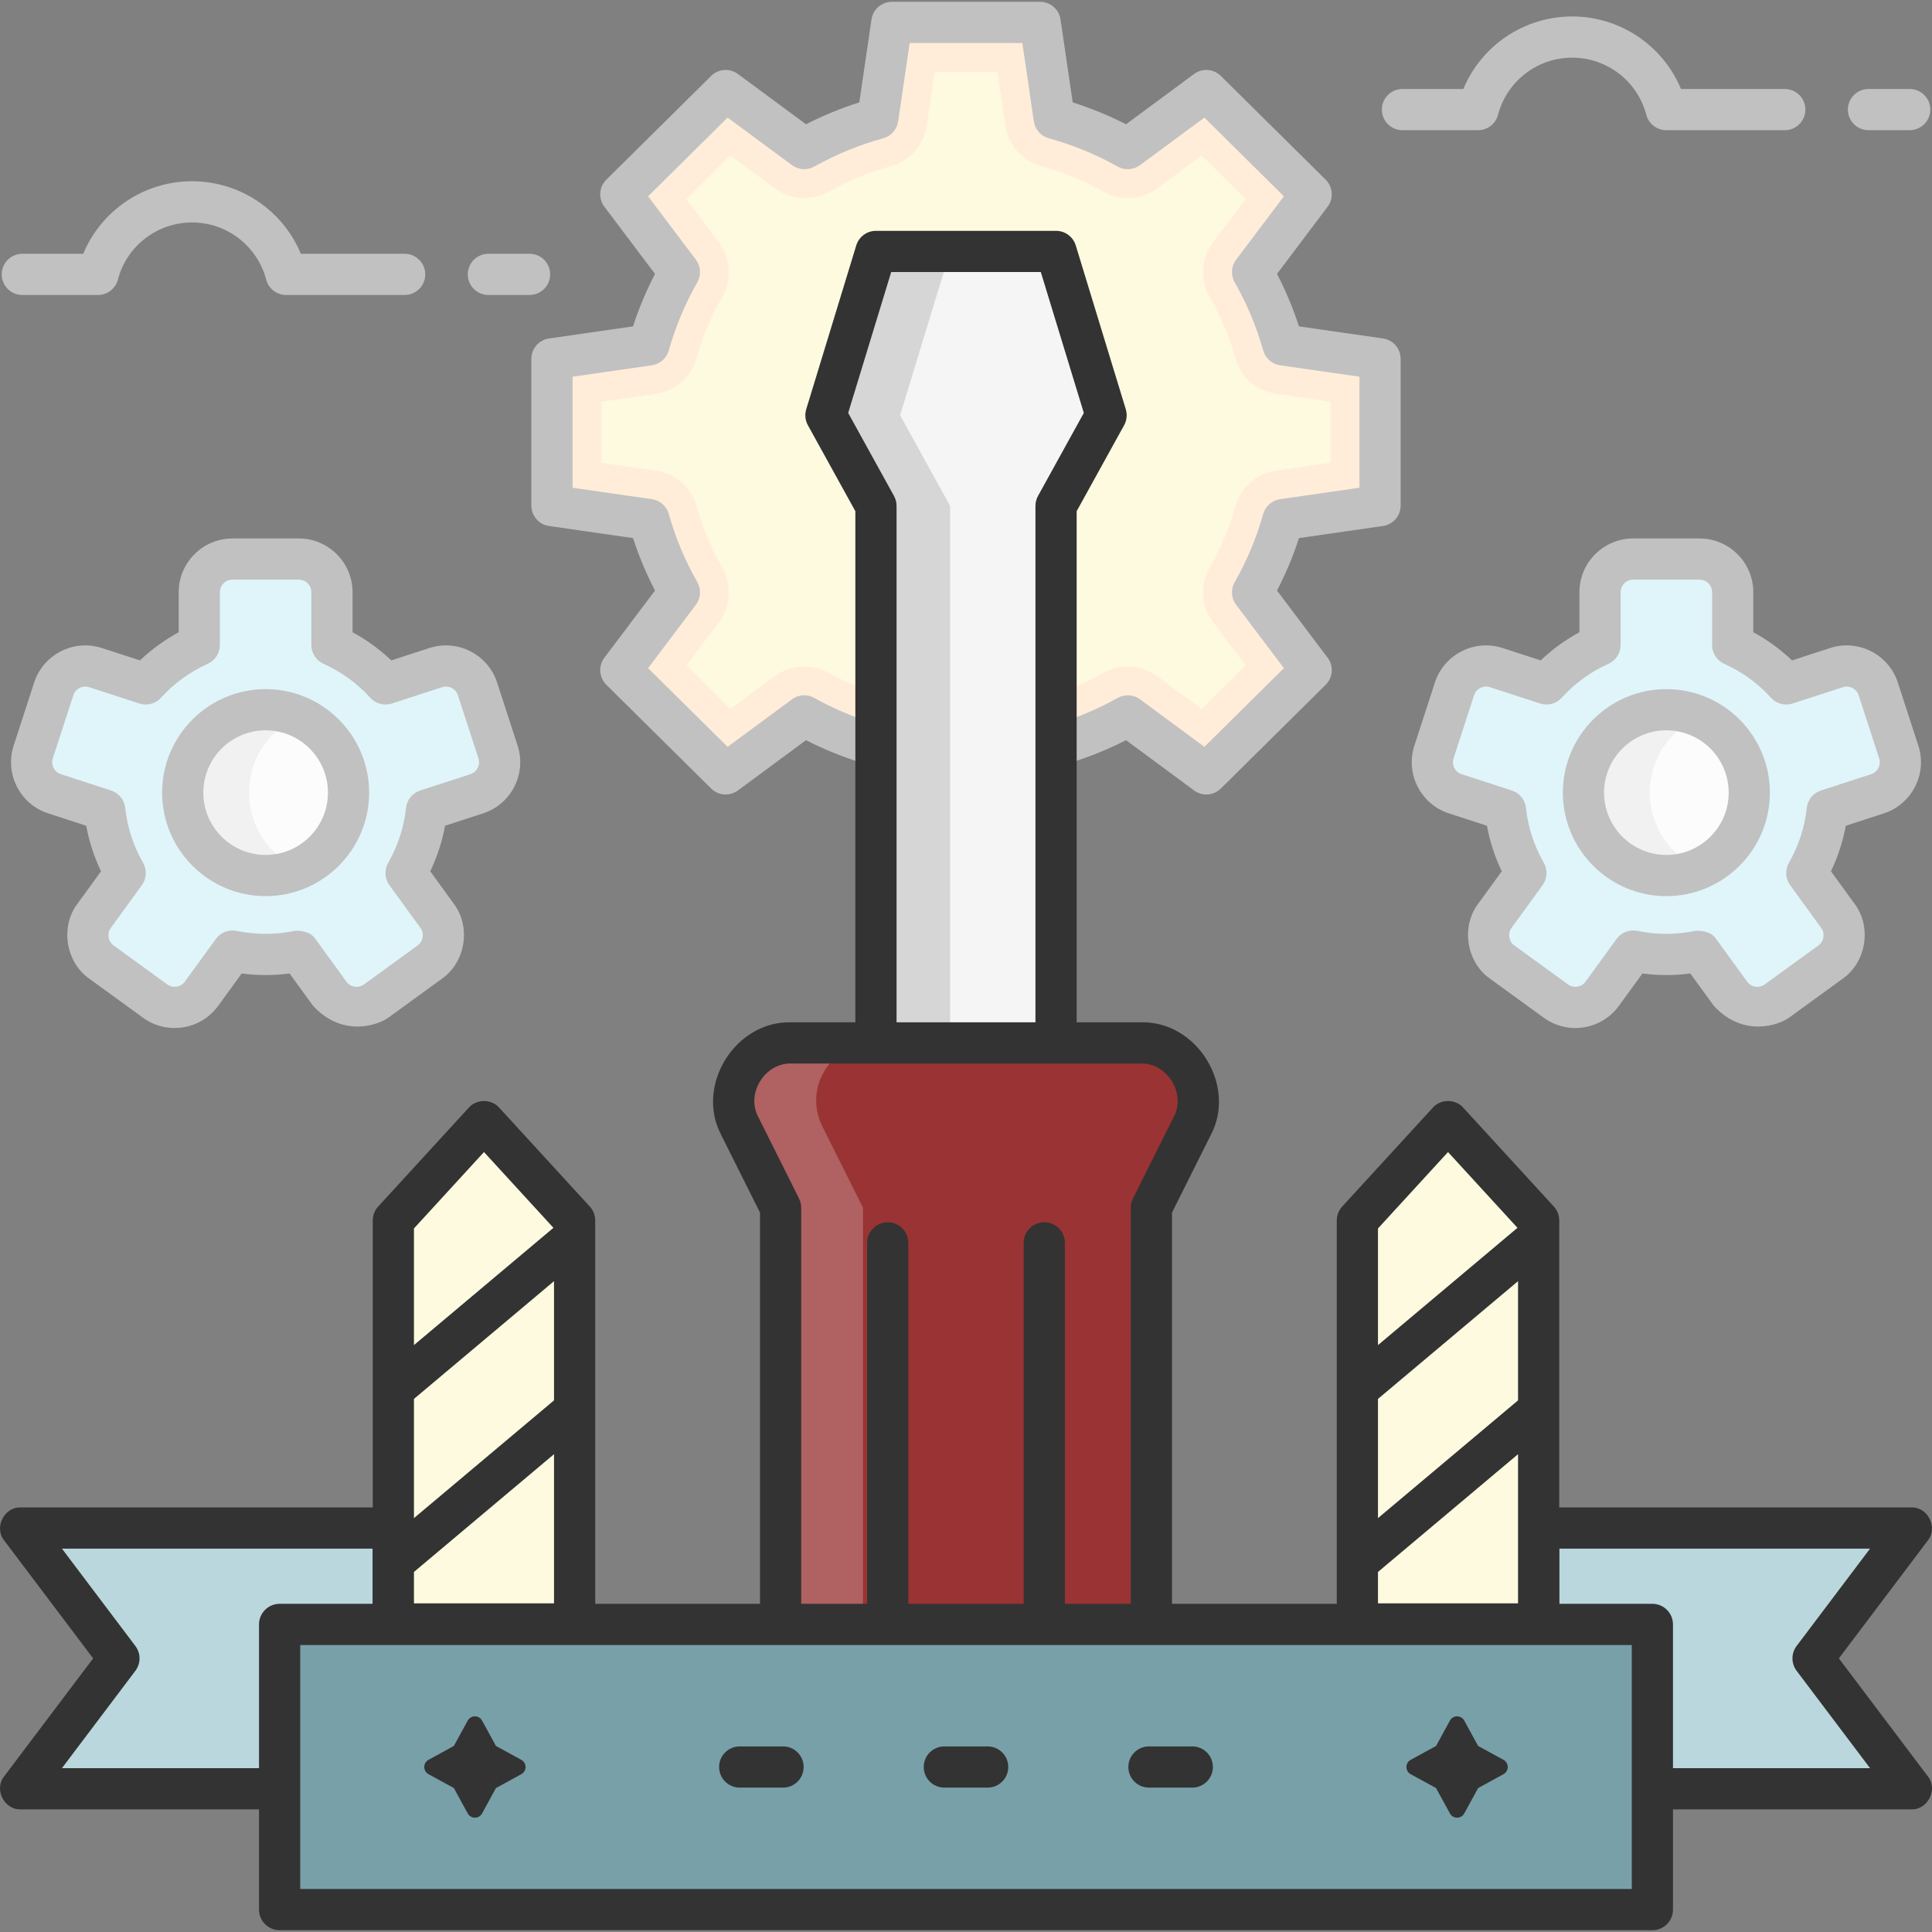 <svg xmlns="http://www.w3.org/2000/svg" version="1.1" xmlns:xlink="http://www.w3.org/1999/xlink" xmlns:svgjs="http://svgjs.com/svgjs" width="70" height="70" x="0" y="0" viewBox="0 0 468.955 468.955" style="enable-background:new 0 0 512 512" xml:space="preserve" class=""><rect x="0" y="0" width="468.955" height="468.955" fill="#808080" stroke="none"/><g><g xmlns="http://www.w3.org/2000/svg"><g><g><g><path d="m334.978 122.726v-35.62l-23.543-3.39c-1.749-6.234-4.247-12.155-7.398-17.668l14.229-18.879-25.447-25.187-19.073 14.084c-5.569-3.119-11.552-5.591-17.85-7.323l-3.425-23.303h-35.987l-3.425 23.303c-6.298 1.731-12.281 4.204-17.85 7.323l-19.073-14.084-25.446 25.186 14.229 18.879c-3.151 5.513-5.649 11.434-7.398 17.668l-23.543 3.39v35.62l23.543 3.39c1.749 6.234 4.247 12.155 7.398 17.668l-14.229 18.879 25.447 25.187 19.073-14.084c5.569 3.119 11.552 5.591 17.85 7.323l3.425 23.303h35.987l3.425-23.303c6.298-1.731 12.281-4.204 17.85-7.323l19.073 14.084 25.447-25.187-14.229-18.879c3.151-5.512 5.649-11.434 7.398-17.668z" fill="#fdfae0" data-original="#fdfae0" class=""></path></g><g><g><path d="m334.978 122.726v-35.62l-23.543-3.39c-1.75-6.234-4.248-12.156-7.398-17.668l14.229-18.879-25.447-25.187-19.073 14.084c-5.569-3.119-11.552-5.591-17.85-7.323l-3.425-23.303h-35.987l-3.425 23.303c-6.298 1.731-12.281 4.204-17.85 7.323l-19.073-14.084-25.446 25.186 14.229 18.879c-3.151 5.512-5.649 11.434-7.398 17.668l-23.543 3.39v35.62l23.543 3.39c1.75 6.234 4.247 12.155 7.398 17.668l-14.229 18.879 25.447 25.188 19.073-14.084c5.569 3.119 11.552 5.591 17.85 7.323l3.425 23.303h35.987l3.425-23.303c6.298-1.731 12.281-4.204 17.85-7.323l19.073 14.084 25.447-25.188-14.229-18.879c3.151-5.512 5.649-11.434 7.398-17.668zm-32.608 38.785-10.69 10.581-10.807-7.98c-3.794-2.801-8.876-3.121-12.991-.816h-.001c-4.774 2.675-9.877 4.769-15.166 6.223h-.001c-4.589 1.261-7.999 5.116-8.691 9.825l-1.918 13.048h-15.255l-1.918-13.048c-.692-4.709-4.102-8.563-8.691-9.825h-.001c-5.289-1.454-10.392-3.548-15.166-6.223h-.001c-4.114-2.304-9.197-1.985-12.991.816l-10.807 7.98-10.69-10.581 7.918-10.506c2.887-3.831 3.215-9.013.834-13.177-2.693-4.711-4.8-9.743-6.263-14.955-1.283-4.572-5.142-7.958-9.842-8.635l-13.254-1.909v-14.828l13.254-1.909c4.701-.677 8.559-4.063 9.842-8.635v-.001c1.462-5.211 3.569-10.242 6.263-14.954 2.381-4.164 2.053-9.346-.834-13.177l-7.918-10.506 10.69-10.581 10.807 7.98c3.794 2.801 8.876 3.121 12.991.816h.001c4.774-2.675 9.877-4.769 15.166-6.223h.001c4.589-1.261 7.999-5.116 8.691-9.825l1.918-13.048h15.256l1.918 13.048c.692 4.709 4.102 8.563 8.691 9.825h.001c5.289 1.454 10.392 3.548 15.166 6.223h.001c4.114 2.304 9.197 1.985 12.991-.816l10.807-7.98 10.69 10.581-7.918 10.506c-2.887 3.831-3.215 9.013-.834 13.177 2.693 4.712 4.801 9.743 6.263 14.954v.001c1.283 4.573 5.142 7.958 9.842 8.635l13.254 1.909v14.828l-13.254 1.909c-4.7.677-8.559 4.062-9.842 8.635-1.463 5.212-3.569 10.244-6.263 14.955-2.381 4.164-2.053 9.346.834 13.177z" fill="#ffedd9" data-original="#ffedd9" class=""></path></g></g><g><path d="m252.471 209.392h-35.986c-2.48 0-4.586-1.819-4.947-4.273l-2.96-20.144c-4.452-1.412-8.783-3.189-12.938-5.311l-16.532 12.208c-1.982 1.462-4.737 1.265-6.487-.469l-25.446-25.188c-1.778-1.761-1.981-4.564-.476-6.563l12.289-16.306c-2.127-4.092-3.911-8.355-5.33-12.736l-20.392-2.937c-2.461-.354-4.287-2.462-4.287-4.949v-35.62c0-2.486 1.826-4.595 4.287-4.949l20.392-2.937c1.419-4.381 3.203-8.645 5.33-12.736l-12.289-16.306c-1.506-1.999-1.303-4.802.476-6.563l25.446-25.188c1.751-1.733 4.506-1.932 6.487-.469l16.532 12.208c4.155-2.121 8.486-3.899 12.938-5.311l2.96-20.144c.361-2.454 2.467-4.273 4.947-4.273h35.986c2.48 0 4.586 1.819 4.947 4.273l2.96 20.144c4.452 1.412 8.783 3.189 12.938 5.311l16.532-12.208c1.981-1.463 4.735-1.265 6.487.469l25.446 25.188c1.778 1.761 1.981 4.564.476 6.563l-12.289 16.306c2.127 4.092 3.911 8.355 5.33 12.736l20.392 2.937c2.461.354 4.287 2.462 4.287 4.949v35.62c0 2.486-1.826 4.595-4.287 4.949l-20.392 2.937c-1.419 4.381-3.203 8.645-5.33 12.736l12.289 16.306c1.506 1.999 1.303 4.802-.476 6.563l-25.446 25.188c-1.751 1.734-4.505 1.933-6.487.469l-16.532-12.208c-4.155 2.121-8.486 3.899-12.938 5.311l-2.96 20.144c-.361 2.454-2.467 4.273-4.947 4.273zm-31.667-10h27.348l2.797-19.031c.289-1.962 1.71-3.568 3.622-4.094 5.834-1.604 11.463-3.913 16.731-6.864 1.714-.96 3.834-.828 5.413.34l15.629 11.541 19.298-19.102-11.599-15.39c-1.203-1.596-1.34-3.755-.348-5.491 2.979-5.209 5.308-10.773 6.925-16.537.535-1.905 2.143-3.316 4.102-3.598l19.256-2.773v-26.956l-19.256-2.773c-1.959-.282-3.566-1.693-4.102-3.598-1.617-5.764-3.946-11.328-6.925-16.537-.992-1.735-.855-3.895.348-5.491l11.599-15.39-19.298-19.102-15.629 11.541c-1.579 1.167-3.697 1.3-5.413.34-5.269-2.951-10.897-5.26-16.731-6.864-1.912-.526-3.333-2.132-3.622-4.094l-2.797-19.031h-27.348l-2.797 19.031c-.289 1.962-1.71 3.568-3.622 4.094-5.834 1.604-11.463 3.913-16.731 6.864-1.715.96-3.833.828-5.413-.34l-15.629-11.541-19.298 19.102 11.599 15.39c1.203 1.596 1.34 3.755.348 5.491-2.979 5.209-5.308 10.773-6.925 16.537-.535 1.905-2.143 3.316-4.102 3.598l-19.256 2.773v26.957l19.256 2.773c1.959.282 3.566 1.693 4.102 3.598 1.617 5.764 3.946 11.328 6.925 16.537.992 1.735.855 3.895-.348 5.491l-11.599 15.39 19.298 19.102 15.629-11.541c1.58-1.167 3.696-1.3 5.413-.34 5.269 2.951 10.897 5.26 16.731 6.864 1.912.526 3.333 2.132 3.622 4.094zm114.174-76.667h.01z" fill="#c1c1c1" data-original="#c1c1c1" class=""></path></g></g><g><g><g><path d="m460.885 182.532-4.975-15.312c-1.374-4.228-5.915-6.542-10.144-5.169l-12.189 3.96c-3.612-3.981-8.034-7.208-12.999-9.443v-12.818c0-4.446-3.604-8.05-8.05-8.05h-16.1c-4.446 0-8.05 3.604-8.05 8.05v12.818c-4.965 2.235-9.387 5.462-12.999 9.443l-12.189-3.96c-4.228-1.374-8.77.94-10.144 5.169l-4.975 15.312c-1.374 4.228.94 8.77 5.169 10.144l12.19 3.961c.593 5.516 2.332 10.686 4.967 15.277l-7.536 10.372c-2.613 3.597-1.816 8.631 1.781 11.245l13.025 9.464c3.597 2.613 8.631 1.816 11.244-1.781l7.53-10.364c2.595.54 5.283.826 8.037.826s5.443-.286 8.037-.826l7.53 10.364c2.613 3.597 7.648 4.394 11.245 1.781l13.025-9.464c3.597-2.613 4.394-7.648 1.781-11.245l-7.536-10.372c2.635-4.591 4.374-9.761 4.967-15.277l12.19-3.961c4.228-1.374 6.542-5.916 5.168-10.144z" fill="#e0f5fa" data-original="#e0f5fa" class=""></path><path d="m416 244.153-5.71-7.858c-3.852.507-7.773.507-11.625 0l-5.71 7.858c-4.229 5.823-12.404 7.117-18.229 2.887l-13.024-9.463c-5.761-4.005-7.128-12.639-2.888-18.229l5.71-7.86c-1.689-3.52-2.893-7.219-3.595-11.055l-9.236-3.001c-6.843-2.224-10.602-9.6-8.38-16.444l4.977-15.313c2.225-6.844 9.604-10.6 16.443-8.378l9.239 3.002c2.824-2.687 5.971-4.973 9.404-6.831v-9.716c0-7.196 5.854-13.05 13.051-13.05h16.1c7.196 0 13.051 5.854 13.051 13.05v9.716c3.434 1.858 6.58 4.144 9.404 6.831l9.239-3.002c6.842-2.223 14.22 1.536 16.443 8.378l4.976 15.313c.001 0 .001.001.001.001 2.222 6.844-1.537 14.22-8.38 16.444l-9.236 3.001c-.702 3.836-1.905 7.535-3.595 11.055l5.71 7.86c4.241 5.59 2.873 14.224-2.888 18.229l-13.025 9.463c-2.31 1.678-10.962 4.959-18.227-2.888zm.56-16.242 7.53 10.364c.987 1.359 2.898 1.663 4.26.675l13.026-9.463c1.347-.937 1.666-2.954.675-4.261l-7.536-10.373c-1.158-1.594-1.272-3.72-.291-5.428 2.367-4.124 3.824-8.606 4.331-13.322.211-1.959 1.553-3.612 3.427-4.221l12.19-3.961c1.599-.52 2.478-2.244 1.958-3.844l-4.975-15.313c-.521-1.599-2.241-2.479-3.844-1.958l-12.189 3.96c-1.869.607-3.926.061-5.248-1.396-3.189-3.516-7.008-6.289-11.349-8.243-1.794-.808-2.947-2.592-2.947-4.56v-12.818c0-1.682-1.368-3.05-3.051-3.05h-16.1c-1.683 0-3.051 1.368-3.051 3.05v12.818c0 1.967-1.153 3.752-2.947 4.56-4.341 1.954-8.159 4.727-11.349 8.243-1.322 1.457-3.374 2.002-5.248 1.396l-12.189-3.96c-1.598-.521-3.323.359-3.844 1.958l-4.976 15.312c-.519 1.6.359 3.324 1.959 3.844l12.19 3.961c1.874.609 3.216 2.262 3.427 4.221.507 4.715 1.964 9.198 4.331 13.322.981 1.708.867 3.834-.291 5.428l-7.536 10.373c-.991 1.307-.672 3.324.675 4.26l13.025 9.464c1.364.988 3.274.685 4.261-.675l7.53-10.364c1.156-1.592 3.146-2.354 5.063-1.957 4.605.958 9.434.958 14.039 0 .34-.069 3.726-.208 5.064 1.958z" fill="#c1c1c1" data-original="#c1c1c1" class=""></path></g><g><g><circle cx="404.478" cy="192.396" fill="#fcfcfc" r="20.126" data-original="#fcfcfc" class=""></circle></g><g><path d="m400.452 192.396c0-8.252 4.969-15.34 12.075-18.446-2.466-1.078-5.187-1.679-8.05-1.679-11.115 0-20.126 9.01-20.126 20.126 0 11.115 9.01 20.126 20.126 20.126 2.863 0 5.584-.602 8.05-1.679-7.106-3.108-12.075-10.196-12.075-18.448z" fill="#f1f1f1" data-original="#f1f1f1" class=""></path></g><g><path d="m404.478 217.521c-13.854 0-25.126-11.271-25.126-25.125s11.271-25.125 25.126-25.125 25.126 11.271 25.126 25.125-11.272 25.125-25.126 25.125zm0-40.251c-8.341 0-15.126 6.785-15.126 15.125s6.785 15.125 15.126 15.125 15.126-6.785 15.126-15.125-6.786-15.125-15.126-15.125z" fill="#c1c1c1" data-original="#c1c1c1" class=""></path></g></g></g><g><g><path d="m120.885 182.532-4.975-15.312c-1.374-4.228-5.915-6.542-10.144-5.169l-12.189 3.96c-3.612-3.981-8.034-7.208-12.999-9.443v-12.818c0-4.446-3.604-8.05-8.05-8.05h-16.1c-4.446 0-8.05 3.604-8.05 8.05v12.818c-4.965 2.235-9.387 5.462-12.999 9.443l-12.189-3.96c-4.228-1.374-8.77.94-10.144 5.169l-4.976 15.312c-1.374 4.228.94 8.77 5.169 10.144l12.19 3.961c.593 5.516 2.332 10.686 4.967 15.277l-7.536 10.372c-2.613 3.597-1.816 8.631 1.781 11.245l13.025 9.464c3.597 2.613 8.631 1.816 11.244-1.781l7.53-10.364c2.595.54 5.283.826 8.037.826 2.755 0 5.443-.286 8.037-.826l7.53 10.364c2.613 3.597 7.648 4.394 11.244 1.781l13.025-9.464c3.597-2.613 4.394-7.648 1.781-11.245l-7.536-10.372c2.635-4.591 4.374-9.761 4.967-15.277l12.19-3.961c4.23-1.374 6.544-5.916 5.17-10.144z" fill="#e0f5fa" data-original="#e0f5fa" class=""></path><path d="m76 244.153-5.71-7.858c-3.852.507-7.773.507-11.625 0l-5.71 7.858c-4.229 5.823-12.404 7.117-18.229 2.887l-13.024-9.463c-5.761-4.005-7.128-12.639-2.888-18.229l5.71-7.86c-1.689-3.52-2.893-7.219-3.595-11.055l-9.236-3.001c-6.843-2.224-10.602-9.6-8.38-16.444l4.977-15.313c2.225-6.844 9.604-10.6 16.443-8.378l9.239 3.002c2.824-2.687 5.971-4.973 9.404-6.831v-9.716c0-7.196 5.854-13.05 13.051-13.05h16.1c7.196 0 13.051 5.854 13.051 13.05v9.716c3.434 1.858 6.58 4.144 9.404 6.831l9.239-3.002c6.842-2.223 14.22 1.536 16.443 8.378l4.976 15.313c.001 0 .001.001.001.001 2.222 6.844-1.537 14.22-8.38 16.444l-9.236 3.001c-.702 3.836-1.905 7.535-3.595 11.055l5.71 7.86c4.241 5.59 2.873 14.224-2.888 18.229l-13.025 9.463c-2.31 1.678-10.962 4.959-18.227-2.888zm.56-16.242 7.53 10.364c.987 1.359 2.898 1.663 4.26.675l13.026-9.463c1.347-.937 1.666-2.954.675-4.261l-7.536-10.373c-1.158-1.594-1.272-3.72-.291-5.428 2.367-4.124 3.824-8.606 4.331-13.322.211-1.959 1.553-3.612 3.427-4.221l12.19-3.961c1.599-.52 2.478-2.244 1.958-3.844l-4.975-15.313c-.521-1.599-2.241-2.479-3.844-1.958l-12.189 3.96c-1.869.607-3.926.061-5.248-1.396-3.189-3.516-7.008-6.289-11.349-8.243-1.794-.808-2.947-2.592-2.947-4.56v-12.818c0-1.682-1.368-3.05-3.051-3.05h-16.1c-1.683 0-3.051 1.368-3.051 3.05v12.818c0 1.967-1.153 3.752-2.947 4.56-4.341 1.954-8.159 4.727-11.349 8.243-1.322 1.457-3.374 2.002-5.248 1.396l-12.189-3.96c-1.598-.521-3.323.359-3.844 1.958l-4.976 15.312c-.519 1.6.359 3.324 1.959 3.844l12.19 3.961c1.874.609 3.216 2.262 3.427 4.221.507 4.715 1.964 9.198 4.331 13.322.981 1.708.867 3.834-.291 5.428l-7.536 10.373c-.991 1.307-.672 3.324.675 4.26l13.025 9.464c1.364.988 3.274.685 4.261-.675l7.53-10.364c1.156-1.592 3.146-2.354 5.063-1.957 4.605.958 9.434.958 14.039 0 .34-.069 3.726-.208 5.064 1.958z" fill="#c1c1c1" data-original="#c1c1c1" class=""></path></g><g><g><circle cx="64.478" cy="192.396" fill="#fcfcfc" r="20.126" data-original="#fcfcfc" class=""></circle></g><g><path d="m60.452 192.396c0-8.252 4.968-15.34 12.075-18.446-2.466-1.078-5.187-1.679-8.05-1.679-11.115 0-20.126 9.01-20.126 20.126 0 11.115 9.011 20.126 20.126 20.126 2.863 0 5.584-.602 8.05-1.679-7.106-3.108-12.075-10.196-12.075-18.448z" fill="#f1f1f1" data-original="#f1f1f1" class=""></path></g><g><path d="m64.478 217.521c-13.854 0-25.126-11.271-25.126-25.125s11.271-25.125 25.126-25.125 25.126 11.271 25.126 25.125-11.272 25.125-25.126 25.125zm0-40.251c-8.341 0-15.126 6.785-15.126 15.125s6.785 15.125 15.126 15.125 15.126-6.785 15.126-15.125-6.786-15.125-15.126-15.125z" fill="#c1c1c1" data-original="#c1c1c1" class=""></path></g></g></g></g><g><g><g><path d="m98.223 71.6h-28.777c-2.273 0-4.261-1.533-4.837-3.732-2.141-8.168-9.541-13.873-17.997-13.873-8.455 0-15.855 5.705-17.996 13.873-.577 2.199-2.563 3.732-4.837 3.732h-18.365c-2.762 0-5-2.239-5-5s2.238-5 5-5h14.786c4.381-10.534 14.744-17.605 26.412-17.605 11.669 0 22.032 7.071 26.413 17.605h25.197c2.762 0 5 2.239 5 5 .001 2.762-2.238 5-4.999 5z" fill="#c1c1c1" data-original="#c1c1c1" class=""></path></g><g><path d="m128.541 71.6h-10c-2.762 0-5-2.239-5-5s2.238-5 5-5h10c2.762 0 5 2.239 5 5 0 2.762-2.238 5-5 5z" fill="#c1c1c1" data-original="#c1c1c1" class=""></path></g></g><g><g><path d="m433.223 31.6h-28.776c-2.273 0-4.261-1.533-4.837-3.732-2.141-8.168-9.541-13.873-17.997-13.873-8.455 0-15.855 5.705-17.996 13.873-.577 2.199-2.563 3.732-4.837 3.732h-18.365c-2.762 0-5-2.239-5-5s2.238-5 5-5h14.785c4.381-10.534 14.744-17.605 26.412-17.605 11.669 0 22.032 7.071 26.413 17.605h25.197c2.762 0 5 2.239 5 5s-2.238 5-4.999 5z" fill="#c1c1c1" data-original="#c1c1c1" class=""></path></g><g><path d="m463.541 31.6h-10c-2.762 0-5-2.239-5-5s2.238-5 5-5h10c2.762 0 5 2.239 5 5s-2.238 5-5 5z" fill="#c1c1c1" data-original="#c1c1c1" class=""></path></g></g></g></g><g><g><g><g><path d="m256.335 61.033h-43.715l-12.142 39.765 12.142 22v130.353h43.715v-130.353l12.143-22z" fill="#f5f5f5" data-original="#f5f5f5" class=""></path></g><g><path d="m218.478 100.798 12.142-39.765h-18l-12.142 39.765 12.142 22v130.353h18v-130.353z" fill="#d6d6d6" data-original="#d6d6d6" class=""></path></g></g><g><g><path d="m276.825 253.151h-84.695c-10.407 0-17.176 10.952-12.522 20.261l9.87 19.739v120.647c0 24.853 20.147 45 45 45 24.853 0 45-20.147 45-45v-120.647l9.87-19.739c4.653-9.309-2.116-20.261-12.523-20.261z" fill="#9a3333" data-original="#ff80a1" class=""></path></g><g><path d="m209.478 413.798v-120.647l-9.87-19.739c-4.654-9.309 2.115-20.261 12.522-20.261h-20c-10.407 0-17.176 10.952-12.522 20.261l9.87 19.739v120.647c0 24.853 20.147 45 45 45 3.439 0 6.782-.399 10-1.129-20.038-4.55-35-22.457-35-43.871z" fill="#b06161" data-original="#f46080" class=""></path></g></g></g><g><g fill="#00f0b8"><path d="m95.433 370.901h-90.433l23.87 31.643-23.87 31.643h90.433z" fill="#bad7dd" data-original="#00f0b8" class=""></path><path d="m373.522 370.901h90.433l-23.87 31.643 23.87 31.643h-90.433z" fill="#bad7dd" data-original="#00f0b8" class=""></path></g><path d="m67.872 394.296h333.21v69.221h-333.21z" fill="#78a0a8" data-original="#78f0b8" class=""></path><g><g><path d="m190.069 433.906h-10.519c-2.762 0-5-2.239-5-5s2.238-5 5-5h10.519c2.762 0 5 2.239 5 5s-2.238 5-5 5z" fill="#333333" data-original="#333333" class=""></path></g><g><path d="m239.736 433.906h-10.518c-2.762 0-5-2.239-5-5s2.238-5 5-5h10.518c2.762 0 5 2.239 5 5s-2.238 5-5 5z" fill="#333333" data-original="#333333" class=""></path></g><g><path d="m289.404 433.906h-10.519c-2.762 0-5-2.239-5-5s2.238-5 5-5h10.519c2.762 0 5 2.239 5 5s-2.238 5-5 5z" fill="#333333" data-original="#333333" class=""></path></g></g><g><g><path d="m110.167 423.797 3.365-6.154c.754-1.378 2.733-1.378 3.486 0l3.365 6.154 6.154 3.366c1.378.754 1.378 2.733 0 3.487l-6.154 3.366-3.365 6.154c-.754 1.378-2.733 1.378-3.486 0l-3.365-6.154-6.154-3.366c-1.378-.754-1.378-2.733 0-3.487z" fill="#333333" data-original="#333333" class=""></path></g><g><path d="m348.571 423.797 3.365-6.154c.754-1.378 2.733-1.378 3.486 0l3.365 6.154 6.154 3.366c1.378.754 1.378 2.733 0 3.487l-6.154 3.366-3.365 6.154c-.754 1.378-2.733 1.378-3.486 0l-3.365-6.154-6.154-3.366c-1.378-.754-1.378-2.733 0-3.487z" fill="#333333" data-original="#333333" class=""></path></g></g></g><g><g><g><path d="m139.478 296.239-22-24-22 24v97.941h44z" fill="#fdfae0" data-original="#f9ed99" class=""></path></g><g><path d="m128.186 283.921-10.708-11.682-22 24v97.941h15v-90.941z" fill="#fdfae0" data-original="#ffc480" class=""></path></g></g><g><g><g><path d="m373.478 296.239-22-24-22 24v97.941h44z" fill="#fdfae0" data-original="#f9ed99" class=""></path></g><g><path d="m362.186 283.921-10.708-11.682-22 24v97.941h15v-90.941z" fill="#fdfae0" data-original="#ffc480" class=""></path></g></g></g></g><path d="m446.348 402.544 21.599-28.632c2.514-3.116.009-8.141-3.991-8.011h-85.478v-69.662c0-1.251-.469-2.457-1.314-3.378l-22-24c-1.88-2.143-5.491-2.143-7.371 0l-22 24c-.846.922-1.314 2.127-1.314 3.378v93.057h-40v-94.965l9.341-18.684c6.515-12.053-3.301-27.932-16.993-27.497h-15.49v-124.064l11.521-20.872c.653-1.184.799-2.583.404-3.876l-12.143-39.765c-.643-2.103-2.583-3.54-4.782-3.54h-43.717c-2.199 0-4.14 1.437-4.782 3.54l-12.143 39.765c-.395 1.294-.249 2.692.404 3.876l11.521 20.872v124.065h-15.49c-13.694-.436-23.508 15.445-16.993 27.497l9.341 18.684v94.965h-40v-93.057c0-1.251-.469-2.457-1.314-3.378l-22-24c-1.88-2.143-5.491-2.143-7.371 0l-22 24c-.846.922-1.314 2.127-1.314 3.378v69.662h-85.479c-4.001-.13-6.505 4.896-3.991 8.011l21.599 28.632-21.599 28.631c-2.514 3.116-.009 8.141 3.991 8.011h57.872v24.33c0 2.761 2.238 5 5 5h333.211c2.762 0 5-2.239 5-5v-24.33h57.872c4.001.13 6.505-4.896 3.991-8.011zm-111.87-104.36 17-18.545 16.858 18.391-33.858 28.466zm0 41.376 34-28.585v28.935l-34 28.585zm0 42 34-28.585v36.205h-34zm-128.6-281.326 10.443-34.201h36.313l10.443 34.201-11.12 20.147c-.408.74-.622 1.571-.622 2.416v125.353h-33.715v-125.352c0-.845-.214-1.676-.622-2.416zm-21.798 170.942c-3.108-5.703 1.558-13.255 8.05-13.025h84.695c6.492-.23 11.158 7.322 8.049 13.025l-9.869 19.739c-.347.694-.527 1.459-.527 2.236v96.146h-16v-87.617c0-2.761-2.238-5-5-5s-5 2.239-5 5v87.616h-28v-87.616c0-2.761-2.238-5-5-5s-5 2.239-5 5v87.616h-16v-96.146c0-.776-.181-1.542-.527-2.236zm-83.602 27.008 17-18.545 16.858 18.391-33.858 28.466zm0 41.376 34-28.585v28.935l-34 28.585zm0 42 34-28.585v36.205h-34zm-37.606 12.736v34.891h-47.837l17.826-23.632c1.345-1.782 1.345-4.24 0-6.022l-17.826-23.632h75.397v13.395h-22.56c-2.762 0-5 2.239-5 5zm333.211 64.221h-323.211v-59.221h323.211zm10-29.33v-34.891c0-2.761-2.238-5-5-5h-22.561v-13.395h75.397l-17.826 23.632c-1.345 1.782-1.345 4.24 0 6.022l17.826 23.632z" fill="#333333" data-original="#333333" class=""></path></g></g></g></svg>